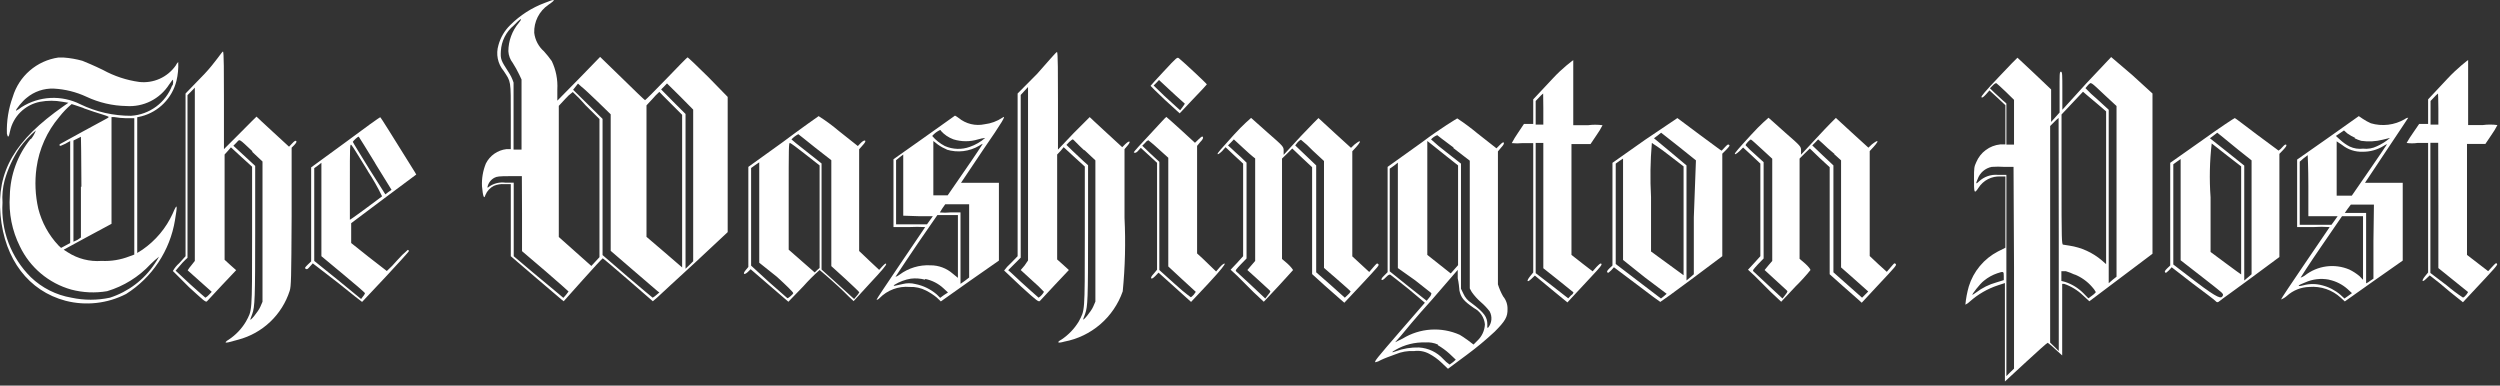 <svg width="577" height="89" viewBox="0 0 577 89" fill="none" xmlns="http://www.w3.org/2000/svg">
<rect x="0" y="0" width="577" height="89" fill="#333333" stroke="none"/>
<path d="M537.2 31.906L530.177 36.825V52.409H533.933C535.183 52.323 536.437 52.323 537.688 52.409C537.688 52.409 535.134 56.164 532.017 60.746C528.901 65.327 526.385 69.083 526.46 69.12C526.957 68.93 527.415 68.65 527.812 68.294C529.235 67.006 531.074 66.273 532.994 66.229C534.307 66.118 535.63 66.282 536.877 66.708C538.125 67.135 539.27 67.816 540.241 68.707L541.18 69.571L547.864 64.839L554.549 60.145V42.195H550.193C547.789 42.195 545.837 42.195 545.837 42.195C545.837 42.195 548.09 38.816 550.831 34.685C553.572 30.554 555.863 27.174 555.825 27.174C555.788 27.174 555.412 27.174 554.999 27.512C553.83 28.191 552.534 28.625 551.191 28.786C549.848 28.948 548.486 28.834 547.189 28.451C546.548 28.165 545.933 27.826 545.348 27.437L544.41 26.799L537.2 31.906ZM543.433 31.906C543.928 32.15 544.443 32.351 544.973 32.507C546.626 32.744 548.311 32.655 549.93 32.244L551.62 31.831C550.72 32.617 549.708 33.262 548.615 33.746C547.617 34.243 546.494 34.439 545.386 34.309C544.334 34.439 543.267 34.27 542.307 33.821C541.528 33.42 540.808 32.914 540.166 32.319L539.115 31.38L540.054 30.742L540.992 30.103L541.743 30.779C542.321 31.188 542.938 31.54 543.583 31.831L543.433 31.906ZM540.542 33.446C541.889 34.529 543.583 35.089 545.311 35.023C546.993 35.042 548.646 34.586 550.08 33.708C550.347 33.521 550.637 33.37 550.944 33.258C550.944 33.258 549.141 35.999 546.888 39.228L542.795 45.162H539.303V38.891C539.303 35.436 539.303 32.619 539.303 32.619L540.542 33.446ZM532.768 42.871V49.893H539.528L538.814 50.907L538.101 51.884H530.778V37.313L531.642 36.562L532.618 35.811C532.618 35.811 532.768 38.928 532.768 42.796V42.871ZM547.789 55.714V64.313L547.001 64.839C546.729 65.069 546.425 65.258 546.099 65.402C546.099 65.402 546.099 61.647 546.099 57.254V49.142H543.621H541.18L541.856 48.166L542.57 47.227H547.902L547.789 55.714ZM545.386 57.066V64.576L544.56 63.713C543.845 63.123 543.063 62.619 542.232 62.211C540.55 61.497 538.707 61.25 536.896 61.494C535.086 61.739 533.375 62.466 531.942 63.6C531.645 63.815 531.316 63.979 530.966 64.088C530.966 64.088 533.031 60.821 535.697 56.953L540.542 49.893H545.386V57.066ZM537.613 64.576C539.175 64.918 540.623 65.655 541.819 66.717L542.832 67.656L542.006 68.256L541.105 68.895L540.166 68.031C538.954 66.986 537.514 66.24 535.96 65.853C534.535 65.46 533.03 65.46 531.604 65.853C530.027 66.266 530.215 65.853 532.055 65.177C533.762 64.414 535.662 64.191 537.5 64.539L537.613 64.576Z" fill="white"/>
<path d="M508.397 32.281L500.887 37.576V61.272L500.173 61.948C499.647 62.473 499.535 62.699 499.723 62.886C499.91 63.074 500.06 62.886 500.586 62.398L501.225 61.685L506.069 65.44C508.735 67.43 511.101 69.195 511.364 69.496C511.627 69.796 511.852 69.871 512.265 69.496C512.678 69.12 515.757 66.98 519.437 64.238L526.084 59.319V35.511L526.985 34.572C527.624 33.896 527.812 33.558 527.661 33.408C527.511 33.258 527.248 33.408 526.76 33.971C526.512 34.275 526.221 34.54 525.896 34.76C525.896 34.76 523.531 33.032 520.827 31.005C518.123 28.977 515.908 27.249 515.795 27.249C515.682 27.249 512.415 29.39 508.397 32.281ZM516.546 34.534L519.663 37.013V63.3L518.837 64.013L517.973 64.727V51.433V38.215L514.03 35.06L510.049 31.906L510.913 31.267L511.739 30.629L512.64 31.343L516.546 34.534ZM513.955 35.849L517.259 38.402V50.87C517.259 57.742 517.259 63.337 517.259 63.337C517.259 63.337 515.57 62.173 513.692 60.746L510.2 58.155V45.537C509.901 41.395 509.989 37.234 510.462 33.108C510.462 33.108 512.152 34.422 513.955 35.849ZM508.36 64.013C513.129 67.768 513.316 67.768 512.978 68.331C512.641 68.895 512.115 69.082 506.745 64.989L501.6 61.046V37.914L502.426 37.313L503.29 36.712V60.07L508.36 64.013Z" fill="white"/>
<path d="M404.153 31.117C401.149 34.384 400.397 35.285 400.397 35.511C400.397 35.736 400.773 35.511 401.449 34.91L402.313 34.046L404.303 35.886L406.293 37.764V59.131L404.866 60.708L403.439 62.248L404.979 63.675L408.734 67.43L411.1 69.646L414.442 66.078C415.653 64.894 416.794 63.64 417.859 62.323C417.859 62.135 417.371 61.497 416.658 60.858L415.343 59.732V36.6L416.507 35.436L417.709 34.271L419.962 36.45L422.29 38.59V63.299L425.107 65.815L428.862 69.12L429.688 69.871L433.181 66.116C437.762 61.234 437.8 61.196 437.499 60.896C437.199 60.596 437.086 60.896 436.373 61.684L435.471 62.736L433.481 60.934L431.528 59.093V34.872L432.43 33.896C432.768 33.539 433.07 33.149 433.331 32.732C433.331 32.356 432.805 32.732 432.016 33.333L431.228 34.084L427.473 30.666C425.407 28.751 423.717 27.212 423.717 27.212C423.717 27.212 421.802 29.089 419.662 31.417L415.681 35.698V34.76C415.681 33.821 415.681 33.783 411.926 30.516C409.898 28.676 408.171 27.174 408.171 27.174C408.171 27.174 406.218 28.826 404.153 31.117ZM406.669 34.459L409.034 36.637V60.22L408.133 61.272L407.27 62.323L409.598 64.463L412.302 66.942C412.639 67.28 412.64 67.28 412.039 68.069L411.4 68.895L408.171 65.89L404.678 62.623C404.453 62.398 404.678 62.173 405.73 61.009L407.044 59.657V37.426L404.979 35.548C404.236 34.917 403.533 34.24 402.876 33.52C402.876 33.258 403.927 32.131 404.115 32.206C404.303 32.281 405.354 33.258 406.669 34.459ZM423.304 35.548L424.919 37.013V61.722L427.36 63.863L430.477 66.641L431.19 67.28L430.477 67.993L429.763 68.707L426.459 65.778L423.154 62.849V38.177L420.713 35.886L418.272 33.558L418.948 32.882L419.624 32.169L420.676 33.107C421.201 33.633 422.403 34.722 423.417 35.548H423.304Z" fill="white"/>
<path d="M379.669 32.281L372.158 37.576V61.272L371.445 61.948C370.919 62.473 370.806 62.699 370.994 62.886C371.182 63.074 371.332 62.886 371.858 62.398L372.496 61.685L377.791 65.665C380.683 67.881 383.123 69.683 383.198 69.683C383.274 69.683 386.503 67.355 390.333 64.501L397.506 59.131V35.473L398.445 34.534C399.158 33.783 399.308 33.558 399.046 33.408C398.783 33.258 398.67 33.408 398.144 33.934C397.619 34.459 397.431 34.76 397.318 34.76C397.206 34.76 394.915 32.995 392.173 31.005L387.141 27.249L379.669 32.281ZM390.934 50.156V63.3L390.108 64.013L389.244 64.727V51.433V38.177L385.489 35.023L381.734 31.906L382.598 31.267L383.386 30.629L387.442 33.821L391.422 37.013L390.934 50.156ZM385.151 35.774L388.569 38.402V63.525L384.813 60.783L381.058 58.042V45.462C380.829 41.307 380.891 37.141 381.246 32.995C381.246 32.995 383.274 34.272 385.151 35.774ZM379.669 64.05L384.663 67.806L384.025 68.369L383.349 68.895L378.129 64.914L372.909 60.934V37.764L373.735 37.163L374.599 36.6V59.995L379.669 64.05Z" fill="white"/>
<path d="M328.184 32.845L320.26 38.515V62.811L319.472 63.6C318.946 64.088 318.758 64.426 318.871 64.576C318.984 64.727 319.322 64.576 319.847 64.013C320.373 63.45 320.711 63.3 320.899 63.412C321.087 63.525 322.927 64.989 325.105 66.717L328.86 69.871L323.452 76.105C317.519 82.977 317.256 83.315 317.406 83.615C317.874 83.525 318.32 83.347 318.721 83.09C319.397 82.752 320.899 82.188 322.063 81.775C323.426 81.197 324.903 80.94 326.381 81.024C327.584 80.86 328.807 81.084 329.874 81.663C330.915 82.217 331.876 82.912 332.728 83.728L334.192 85.117L338.548 81.888C340.788 80.233 342.932 78.453 344.97 76.555C347.411 74.115 347.974 73.138 347.936 71.336C347.966 70.269 347.605 69.227 346.923 68.407C346.423 67.527 346.02 66.595 345.721 65.628C345.721 64.989 345.721 58.793 345.721 49.743V34.948L346.472 34.046C347.035 33.446 347.185 33.108 347.073 32.92C346.96 32.732 346.697 32.92 346.134 33.483L345.383 34.234L340.989 30.779C339.502 29.543 337.947 28.39 336.333 27.325C336.333 27.325 332.502 29.578 328.184 32.845ZM335.469 34.197L339.224 37.088V51.846V66.567L339.675 67.393C340.289 68.266 341.008 69.06 341.815 69.758C342.549 70.39 343.216 71.094 343.806 71.861C344.129 72.45 344.269 73.122 344.209 73.791C344.149 74.459 343.891 75.095 343.468 75.617C343.28 75.804 343.242 75.617 343.28 74.903C343.28 73.213 342.642 72.199 339.525 69.871C338.746 69.372 338.132 68.653 337.76 67.806L337.196 66.642V52.222V37.764L333.742 35.06C332.54 34.158 331.386 33.193 330.287 32.169C330.68 31.737 331.169 31.402 331.714 31.192C331.714 31.192 333.291 32.469 335.469 34.046V34.197ZM333.854 36.074L336.521 38.177V61.197L335.694 62.135L334.831 63.112L332.127 60.971L329.423 58.831V32.544L330.287 33.22L333.854 36.074ZM326.607 64.689L330.362 67.656C330.362 67.656 330.362 68.181 329.911 68.632L329.273 69.421L324.992 66.041L320.749 62.624V38.928L321.725 38.252L322.626 37.539V49.706V61.873L326.607 64.689ZM336.821 66.98C337.159 68.669 337.797 69.458 340.201 71.11C340.9 71.477 341.497 72.012 341.936 72.668C342.376 73.324 342.644 74.079 342.717 74.866C342.649 76.294 342.03 77.64 340.989 78.621L340.088 79.522L338.811 78.546C338.098 78.02 337.234 77.457 336.896 77.269C334.799 76.337 332.507 75.929 330.218 76.079C327.928 76.23 325.71 76.934 323.753 78.133L321.988 78.996L323.265 77.569C323.941 76.743 327.02 72.988 330.475 69.195L336.445 62.286V64.238C336.671 65.177 336.783 66.416 336.821 66.829V66.98ZM331.864 79.672C332.817 80.231 333.71 80.885 334.53 81.625L335.995 83.014L335.356 83.578L334.568 84.141C334.028 83.779 333.536 83.35 333.103 82.864C331.655 81.283 329.648 80.327 327.508 80.198C325.652 80.145 323.803 80.451 322.063 81.099C321.162 81.475 321.087 81.287 322.063 80.761C324.158 79.547 326.553 78.949 328.973 79.034C329.962 78.951 330.957 79.118 331.864 79.522V79.672Z" fill="white"/>
<path d="M284.774 31.117C281.77 34.422 281.019 35.285 281.019 35.511C281.019 35.736 281.394 35.511 282.07 34.872L282.859 33.971L284.886 35.886L286.914 37.764V59.131L285.487 60.708L284.023 62.248L285.562 63.675L289.318 67.43L291.683 69.646L295.026 66.078C296.866 64.126 298.405 62.323 298.443 62.323C298.48 62.323 297.917 61.534 297.204 60.896L295.889 59.77V36.6L297.091 35.436L298.255 34.272L300.546 36.45L302.836 38.59V63.262L305.69 65.853L309.446 69.157L310.272 69.871L313.802 66.116C318.383 61.197 318.383 61.234 318.083 60.934C317.782 60.633 317.632 60.934 316.918 61.722L316.017 62.774L314.065 60.971L312.112 59.169V34.91L313.013 33.934C313.346 33.581 313.636 33.191 313.877 32.769C313.877 32.394 313.389 32.769 312.6 33.37L311.811 34.121L308.056 30.704C305.991 28.789 304.301 27.249 304.301 27.249C304.301 27.249 302.386 29.127 300.208 31.455L296.265 35.736V34.797C296.265 33.858 296.265 33.821 292.51 30.554L288.754 27.212C288.754 27.212 286.839 28.826 284.774 31.117ZM289.205 36.187L289.693 36.562V60.22L288.792 61.272L287.891 62.323L290.256 64.463L292.96 66.942C293.298 67.28 293.298 67.28 292.66 68.069L292.021 68.895L288.829 65.891L285.3 62.623C285.074 62.398 285.299 62.173 286.388 61.009L287.703 59.657V37.538L286.388 36.262C285.6 35.586 284.661 34.685 284.21 34.272L283.422 33.558L284.098 32.882L284.774 32.169L286.764 34.009C287.853 35.023 288.942 35.999 289.205 36.187ZM302.987 34.76L305.578 37.163V61.835L308.657 64.501C310.347 65.966 311.736 67.205 311.736 67.28C311.561 67.582 311.332 67.849 311.06 68.069L310.384 68.707L307.117 65.778L303.775 62.849V38.177L301.372 35.886L298.931 33.558L299.494 32.844C299.708 32.602 299.962 32.399 300.245 32.244C301.218 33.016 302.134 33.857 302.987 34.76Z" fill="white"/>
<path d="M265.435 30.967C263.37 33.145 261.68 35.023 261.68 35.135C261.68 35.248 262.093 35.473 262.656 34.835L263.294 34.121L265.172 35.849L267.05 37.576V62.248L266.299 63.149C265.735 63.75 265.585 64.088 265.698 64.238C265.81 64.388 266.111 64.238 266.637 63.712L267.388 62.924L271.143 66.303L274.898 69.683L278.916 65.402C282.033 62.06 282.671 61.084 282.671 60.896C282.671 60.708 282.221 60.896 281.545 61.647L280.681 62.661L279.742 61.76L277.564 59.657L276.288 58.493V33.671L276.963 32.844C277.564 32.244 277.752 31.868 277.639 31.643C277.527 31.417 277.414 31.417 276.663 32.131L275.799 32.957L272.57 29.991C270.767 28.338 269.265 27.024 269.19 26.986C269.115 26.949 267.463 28.789 265.435 30.967ZM267.388 34.384L269.641 36.412V61.497L272.795 64.426L275.987 67.355L275.536 67.993C275.236 68.331 274.936 68.594 274.823 68.594C273.513 67.627 272.26 66.587 271.068 65.477L267.575 62.323V37.351L265.585 35.511L263.632 33.633L264.271 32.995C264.458 32.718 264.718 32.497 265.022 32.356C265.022 32.356 266.186 33.258 267.388 34.384Z" fill="white"/>
<path d="M180.603 32.845L172.717 38.515V61.61L172.154 62.286C171.328 63.224 171.703 63.6 172.604 62.774L173.243 62.135L177.599 65.891L181.955 69.646L185.41 66.078C186.583 64.751 187.837 63.496 189.165 62.323C189.165 62.323 192.92 65.402 195.887 68.444L197.013 69.496L200.769 65.402C203.66 62.323 204.524 61.234 204.524 60.971C204.524 60.708 204.298 60.783 203.66 61.459L202.909 62.286L200.581 60.108L198.29 57.929V34.459L199.079 33.558C199.642 32.957 199.83 32.582 199.68 32.469C199.529 32.356 199.229 32.469 198.703 32.957L197.99 33.708L193.634 30.253C192.15 28.996 190.581 27.842 188.94 26.799C188.94 26.799 184.959 29.578 180.603 32.845ZM188.113 34.046L191.869 36.975V61.422L195.136 64.388C196.901 66.003 198.328 67.393 198.328 67.468C198.162 67.767 197.961 68.044 197.727 68.294L197.126 69.007L193.371 65.59L189.616 62.211V37.726L186.161 34.985C184.246 33.521 182.668 32.206 182.668 32.169C183.127 31.687 183.659 31.281 184.246 30.967C184.246 30.967 185.935 32.281 187.926 33.896L188.113 34.046ZM185.898 35.623L189.165 38.177V61.835L188.602 62.323L188.038 62.886L185.034 60.258L182.03 57.629V45.237C182.03 33.971 182.03 32.882 182.33 32.995C182.631 33.108 183.945 34.084 185.71 35.473L185.898 35.623ZM179.326 63.9C181.429 65.816 183.081 67.43 183.081 67.656C183.081 67.881 181.917 68.895 181.73 68.82L177.449 65.064L173.355 61.309V38.778L174.294 38.102L175.233 37.464V49.067V60.633L179.326 63.9Z" fill="white"/>
<path d="M47.256 16.998L42.825 21.579V59.131L41.361 60.746C40.774 61.26 40.279 61.869 39.896 62.548C39.896 62.548 41.699 64.351 43.651 66.304C46.768 69.12 47.406 69.796 47.744 69.571L51.237 65.816L54.504 62.361L53.152 61.159L51.838 59.957V35.661L52.589 34.835L53.302 34.009L55.743 36.262L58.184 38.477V54.663C58.184 72.612 58.184 71.523 56.757 74.227C55.762 75.9 54.401 77.325 52.776 78.396C52.502 78.531 52.258 78.723 52.063 78.959C52.063 79.259 52.927 78.959 54.992 78.396C57.756 77.663 60.291 76.248 62.365 74.279C64.439 72.311 65.984 69.852 66.859 67.13C67.197 66.078 67.234 64.426 67.309 50.006V34.084L67.948 33.446C68.398 32.957 68.511 32.694 68.361 32.544C68.21 32.394 67.948 32.544 67.422 33.108L66.708 33.859L62.953 30.404C60.888 28.489 59.198 26.949 59.198 26.911C59.198 26.874 57.47 28.639 55.443 30.667L51.687 34.422V23.156C51.687 16.998 51.687 11.89 51.462 11.89C51.237 11.89 49.66 14.444 47.256 16.998ZM44.139 61.272C43.831 61.622 43.554 61.999 43.313 62.398L46.13 64.914L48.871 67.355L48.233 68.031C47.995 68.299 47.716 68.527 47.406 68.707C47.406 68.707 45.717 67.28 43.877 65.59L40.534 62.473L41.473 61.384C41.903 60.854 42.367 60.352 42.863 59.882L43.276 59.507V21.954L44.139 21.091L44.965 20.227V40.205V60.22L44.139 61.272ZM58.146 34.985L60.587 37.276V53.461V69.646L60.099 70.772C59.686 71.824 57.47 74.528 57.808 73.589L58.221 72.462C58.822 70.848 58.897 68.707 58.897 53.686V38.29L57.846 37.313L55.33 34.985L53.865 33.633L54.541 32.957C55.405 32.056 54.954 31.831 58.297 34.948L58.146 34.985Z" fill="white"/>
<path d="M79.738 32.845L71.814 38.628V60.333L71.026 61.084C70.35 61.76 70.275 61.873 70.575 62.06C70.876 62.248 71.063 62.06 71.552 61.497L72.19 60.784L77.935 65.215C80.977 67.693 83.531 69.683 83.568 69.683C83.606 69.683 94.496 58.117 94.383 57.93C94.375 57.863 94.345 57.8 94.297 57.753C94.25 57.705 94.187 57.675 94.12 57.667C93.235 58.418 92.407 59.234 91.642 60.108C90.91 60.974 90.12 61.79 89.276 62.549L85.108 59.319L81.052 56.09V53.799V51.508L88.563 45.875L96.073 40.28L95.698 39.642C90.252 30.892 87.887 27.099 87.774 27.062C87.661 27.024 84.056 29.615 79.738 32.845ZM86.61 37.727C88.638 41.031 90.365 43.772 90.365 43.81L89.614 44.336L88.938 44.861L85.183 38.928C83.155 35.624 81.428 32.845 81.428 32.732C81.428 32.619 82.667 31.38 82.817 31.568C82.967 31.756 84.582 34.384 86.61 37.689V37.727ZM84.883 39.492C86.111 41.357 87.215 43.301 88.187 45.312C87.924 45.537 81.878 50.006 81.278 50.382L80.752 50.72V41.857C80.752 33.934 80.752 33.108 81.09 33.446C81.428 33.783 82.967 36.375 84.883 39.454V39.492ZM79.287 63.375C82.029 65.628 84.244 67.581 84.244 67.656C84.155 67.938 84.001 68.195 83.793 68.407L83.343 69.007L77.935 64.576L72.528 60.22V38.816L73.354 38.215L74.18 37.576V48.391V59.131L79.287 63.375Z" fill="white"/>
<path d="M213.125 31.868L206.215 36.75V52.409H209.782C211.033 52.343 212.287 52.343 213.538 52.409C213.538 52.409 210.984 56.164 207.867 60.783C204.75 65.402 202.272 69.082 202.31 69.157C202.347 69.233 202.685 69.157 202.985 68.82C203.884 67.896 204.977 67.184 206.185 66.736C207.394 66.288 208.687 66.114 209.97 66.228C211.272 66.173 212.567 66.458 213.725 67.055C214.606 67.505 215.436 68.046 216.204 68.669L217.143 69.571L223.827 64.839L230.549 60.145V42.195H226.155H221.799L226.831 34.685C231.337 28.151 232.426 26.348 231.337 27.174C230.11 27.99 228.708 28.505 227.244 28.676C226.197 28.901 225.113 28.886 224.072 28.633C223.032 28.379 222.062 27.893 221.236 27.212C220.979 27.009 220.702 26.833 220.41 26.686L213.125 31.868ZM217.143 30.178C217.936 31.077 218.944 31.762 220.072 32.169C221.919 32.736 223.895 32.736 225.742 32.169C226.281 32.003 226.834 31.89 227.394 31.831C226.346 32.738 225.136 33.438 223.827 33.896C221.959 34.574 219.901 34.506 218.081 33.708C216.961 33.132 215.966 32.341 215.152 31.38C215.659 30.79 216.286 30.316 216.992 29.991L217.218 30.178H217.143ZM218.495 34.534C219.74 34.913 221.052 35.029 222.345 34.874C223.637 34.718 224.884 34.296 226.005 33.633C226.255 33.441 226.534 33.289 226.831 33.182C226.831 33.182 225.066 35.924 222.813 39.153L218.72 45.087H215.415V32.544L216.467 33.37C217.121 33.837 217.827 34.227 218.57 34.534H218.495ZM211.96 49.893H215.303L214.627 50.832L213.951 51.771H206.816V36.975L207.642 36.299L208.468 35.661V42.721V49.781L211.96 49.893ZM223.677 55.564V64.05L222.7 64.801L221.686 65.515V49.029H219.321C218.522 49.111 217.716 49.111 216.917 49.029L217.518 48.053L218.157 47.152H223.677V55.564ZM221.086 56.878V64.126L219.884 63.149C218.461 61.903 216.631 61.222 214.739 61.234C212.196 61.099 209.686 61.856 207.642 63.374C207.357 63.616 207.024 63.795 206.666 63.9C206.666 63.9 210.721 57.704 215.077 51.47L216.354 49.63H221.086V56.878ZM213.575 64.388C215.134 64.708 216.576 65.448 217.743 66.529L218.795 67.505L217.856 68.106L216.992 68.744L216.204 67.956C214.788 66.739 213.08 65.911 211.247 65.552C210.298 65.309 209.304 65.309 208.355 65.552L206.478 65.966C206.177 65.966 206.177 65.966 206.478 65.703C207.629 65.004 208.904 64.532 210.233 64.313C211.314 64.186 212.41 64.262 213.462 64.539L213.575 64.388Z" fill="white"/>
<path d="M481.548 19.213L475.99 25.334V20.941C475.99 17.185 475.99 16.547 475.652 16.547C475.314 16.547 475.352 17.223 475.352 21.241V25.973L474.375 27.062L473.399 28.151V20.64L469.644 17.073C467.503 15.082 465.663 13.318 465.626 13.318C465.588 13.318 463.598 15.345 461.307 17.786C458.115 21.166 457.176 22.255 457.327 22.443C457.477 22.63 457.74 22.443 458.378 21.767L459.167 20.866L461.007 22.555L462.847 24.283V33.333H461.645C460.442 33.455 459.294 33.9 458.322 34.621C457.351 35.341 456.592 36.31 456.125 37.426C455.637 38.477 455.599 38.74 455.599 41.181C455.599 44.448 455.599 44.936 456.651 43.322C457.192 42.481 457.946 41.799 458.837 41.344C459.727 40.889 460.722 40.677 461.72 40.731H462.847V57.178L461.119 58.042C459.519 58.875 458.101 60.017 456.947 61.404C455.793 62.79 454.926 64.391 454.398 66.116C454.005 67.49 453.741 68.898 453.609 70.322C453.984 70.142 454.327 69.901 454.623 69.608C456.508 67.924 458.719 66.646 461.119 65.853L462.734 65.327V76.781V88.046L467.616 83.54C470.282 81.062 472.535 79.072 472.61 79.109C473.22 79.556 473.797 80.046 474.338 80.574L475.953 82.038V65.515H476.403C478.031 66.078 479.517 66.988 480.759 68.181L482.224 69.533L489.509 64.051L496.794 58.568V21.579L492.1 17.298L487.256 13.167L481.548 19.213ZM462.959 21.203L464.837 23.044V33.37H463.072V23.87L462.321 23.231L460.406 21.466L459.279 20.377L459.918 19.739C460.293 19.326 460.631 19.138 460.781 19.213C460.932 19.288 461.87 20.189 462.959 21.203ZM485.941 22.105L488.495 24.471V63.863L487.594 64.576L486.692 65.365V25.334L484.026 22.893C483.073 22.099 482.17 21.246 481.322 20.34L481.961 19.589C482.712 18.95 482.261 18.65 485.941 22.105ZM484.252 24.133L486.092 25.71V60.971L485.115 60.108C482.98 58.29 480.378 57.106 477.605 56.69L476.178 56.465C475.84 56.465 475.802 55.489 475.802 41.444V26.423L478.281 23.794L480.759 21.166L481.623 21.917L484.252 24.133ZM475.164 54.174V81.024L474.188 80.048L473.174 79.072V29.089L474.112 28.151C474.428 27.815 474.767 27.501 475.126 27.212C475.126 27.212 475.164 39.266 475.164 54.062V54.174ZM464.837 61.685V85.08L463.936 85.944L463.072 86.807V40.355H461.082C460.297 40.292 459.508 40.393 458.764 40.652C458.021 40.91 457.339 41.321 456.763 41.857C456.05 42.571 455.937 42.458 456.425 41.369C456.67 40.647 457.101 40.003 457.675 39.502C458.248 39.001 458.944 38.66 459.692 38.515C460.668 38.447 461.646 38.447 462.621 38.515H464.724L464.837 61.685ZM478.806 63.337C480.353 63.957 481.73 64.935 482.825 66.191C483.182 66.56 483.485 66.977 483.726 67.43C483.481 67.737 483.189 68.003 482.862 68.219L481.998 68.857L480.834 67.656C479.656 66.472 478.215 65.585 476.628 65.064L475.765 64.839V62.586H476.779C477.474 62.795 478.152 63.059 478.806 63.375V63.337ZM462.471 63.675V64.651L460.781 65.177C459.082 65.644 457.488 66.435 456.087 67.505C455.637 67.843 455.261 68.069 455.186 68.031C455.111 67.993 456.876 65.553 457.927 64.764C458.832 64.023 459.862 63.451 460.969 63.074C462.434 62.586 462.471 62.624 462.471 63.713V63.675Z" fill="white"/>
<path d="M13.458 13.28C11.022 13.635 8.737 14.679 6.875 16.289C5.012 17.899 3.648 20.008 2.943 22.368C1.953 25.084 1.494 27.965 1.592 30.854C1.817 31.906 2.042 31.718 2.305 30.329C2.659 28.631 3.508 27.076 4.744 25.86C5.981 24.644 7.549 23.821 9.252 23.494C10.965 23.174 12.722 23.174 14.434 23.494L15.786 23.72L14.66 24.508C3.394 32.394 -0.812 39.529 0.127 49.706C1.066 59.882 6.624 67.167 15.148 69.421C19.84 70.622 24.811 70.061 29.117 67.843C32.089 65.963 34.628 63.475 36.57 60.543C38.511 57.611 39.811 54.302 40.383 50.832C41.022 47.077 40.909 46.814 39.857 49.293C38.324 52.651 35.91 55.531 32.873 57.629L31.671 58.38V27.062L32.685 26.836C34.63 26.32 36.402 25.291 37.815 23.858C39.228 22.425 40.232 20.64 40.721 18.687C41.069 17.25 41.209 15.771 41.134 14.294C40.89 14.549 40.687 14.84 40.533 15.158C39.596 16.479 38.321 17.525 36.841 18.186C35.361 18.846 33.731 19.097 32.122 18.913C29.184 18.505 26.346 17.564 23.747 16.134C21.832 15.195 19.692 14.294 19.016 14.031C17.605 13.639 16.158 13.387 14.697 13.28H13.458ZM39.745 19.701C39.005 21.662 37.715 23.367 36.029 24.613C34.344 25.858 32.335 26.591 30.244 26.724C26.187 26.737 22.18 25.825 18.528 24.057C16.403 22.987 14.037 22.487 11.66 22.605C9.284 22.724 6.979 23.457 4.971 24.733C4.578 25.055 4.15 25.332 3.695 25.559C3.507 25.372 5.234 23.269 6.135 22.593C7.897 21.116 10.148 20.353 12.444 20.452C15.045 20.593 17.594 21.23 19.955 22.33C22.836 23.686 25.971 24.415 29.155 24.471C31.095 24.609 33.036 24.221 34.774 23.349C36.512 22.476 37.983 21.151 39.031 19.514C39.519 18.8 39.895 18.312 39.932 18.425C39.994 18.851 39.968 19.285 39.857 19.701H39.745ZM19.241 24.959C20.631 25.447 22.546 26.123 23.522 26.386C25.25 26.949 25.287 26.949 24.837 27.249L19.091 30.366L13.759 33.295C13.759 33.295 13.759 33.295 13.759 33.558C13.759 33.821 14.284 33.558 15.073 33.183L16.199 32.544V44.298V56.09L15.148 56.653L14.097 57.216L13.496 56.653C11.249 54.264 9.647 51.344 8.839 48.166C8.134 45.075 7.994 41.882 8.426 38.74C9.027 34.403 10.85 30.326 13.683 26.986C14.529 25.901 15.485 24.906 16.537 24.02C16.537 24.02 17.852 24.433 19.354 24.959H19.241ZM29.042 27.287H30.995V58.756L29.868 59.169C27.826 59.967 25.638 60.325 23.447 60.22C20.696 60.426 17.953 59.727 15.636 58.23L14.697 57.629L20.218 54.625L25.738 51.658V39.341V27.024H26.376C27.282 27.182 28.198 27.27 29.117 27.287H29.042ZM7.037 32.094C4.041 35.8 2.364 40.397 2.268 45.162C1.975 49.206 2.78 53.253 4.596 56.878C5.748 59.281 7.399 61.412 9.439 63.128C11.478 64.843 13.86 66.105 16.425 66.829C19.132 67.548 21.962 67.677 24.724 67.205C28.561 66.055 32.022 63.904 34.75 60.971C35.366 60.356 36.018 59.78 36.703 59.244C36.396 59.813 36.058 60.365 35.689 60.896C33.227 64.59 29.587 67.343 25.362 68.707C22.441 69.332 19.421 69.332 16.5 68.707C12.968 68.104 9.697 66.456 7.112 63.975C4.858 61.741 3.109 59.05 1.982 56.084C0.855 53.117 0.376 49.944 0.578 46.777C0.461 45.047 0.625 43.309 1.066 41.632C1.825 38.966 2.99 36.432 4.521 34.121C5.618 32.645 6.877 31.297 8.276 30.103C8.017 30.826 7.636 31.499 7.149 32.094H7.037ZM18.678 43.096V54.813L17.852 55.376L16.951 55.789C16.951 55.789 16.951 50.532 16.951 44.11V32.432L17.777 32.019L18.678 31.568C18.678 31.568 18.791 36.6 18.791 43.096H18.678Z" fill="white"/>
<path d="M239.41 16.997L234.866 21.579V59.131L233.289 60.746C232.718 61.254 232.202 61.82 231.75 62.435C231.75 62.435 233.59 64.201 235.73 66.191C239.485 69.608 239.748 69.758 240.049 69.42L243.541 65.665L246.695 62.323L245.343 61.084L243.992 59.882V35.661L244.78 34.835L245.494 33.971L247.935 36.224L250.375 38.44V54.625C250.375 72.575 250.375 71.486 248.986 74.189C247.981 75.854 246.622 77.277 245.005 78.358C243.766 79.034 244.104 79.296 245.644 78.846C248.713 78.267 251.575 76.89 253.942 74.853C256.308 72.816 258.096 70.191 259.125 67.242C259.679 61.602 259.817 55.929 259.538 50.269V34.422L260.214 33.633C261.115 32.581 260.74 32.281 259.726 33.257L259.012 33.971L255.257 30.516C253.192 28.601 251.502 27.061 251.502 27.024C251.502 26.986 249.812 28.751 247.747 30.779L244.179 34.534V23.268C244.179 17.148 244.179 12.003 243.954 12.003C243.729 12.003 241.701 14.444 239.41 16.997ZM236.481 61.271L235.58 62.323L238.246 64.764C239.195 65.577 240.097 66.442 240.95 67.355C240.655 67.901 240.229 68.365 239.711 68.707C239.711 68.707 236.594 66.003 233.214 62.811L232.688 62.36L234.153 60.896L235.58 59.469V21.917L236.444 20.978L237.27 20.077V40.092V60.107L236.481 61.271ZM250.3 34.647L252.816 37.013V69.608L252.328 70.734C251.915 71.786 249.699 74.49 250.037 73.551L250.451 72.424C251.051 70.772 251.126 68.97 251.126 53.648V38.139L250.075 37.2L247.559 34.835L246.132 33.445L246.77 32.769C247.146 32.431 247.521 32.131 247.634 32.168C247.747 32.206 248.798 33.37 250.188 34.647H250.3Z" fill="white"/>
<path d="M125.74 0.662C122.751 1.775 120.036 3.517 117.779 5.769C116.459 7.044 115.511 8.654 115.037 10.426C114.731 11.437 114.681 12.508 114.89 13.544C115.1 14.579 115.563 15.547 116.239 16.359C117.966 18.988 117.891 18.387 117.891 26.911V34.422H116.877C115.877 34.538 114.921 34.901 114.095 35.477C113.269 36.054 112.599 36.827 112.146 37.726C111.46 39.404 111.152 41.212 111.245 43.021C111.47 45.425 111.733 46.063 112.033 45.012C112.411 44.077 113.119 43.315 114.024 42.871C114.774 42.571 115.583 42.442 116.389 42.496H117.891V59.131L123.449 63.9L129.533 69.082L130.096 69.533L134.527 64.576C136.968 61.835 139.033 59.619 139.108 59.619C139.184 59.619 141.812 61.835 144.967 64.576L150.675 69.533L151.764 68.594C152.289 68.069 156.232 64.464 160.438 60.596L167.949 53.574V22.368L163.517 17.824C160.926 15.27 158.786 13.205 158.673 13.242C158.56 13.28 156.345 15.533 153.754 18.237C151.163 20.941 148.947 23.119 148.872 23.119C148.797 23.119 146.394 20.828 143.615 18.087L138.508 13.13L133.588 18.199L128.631 23.231V20.64C128.759 18.39 128.32 16.143 127.355 14.106C126.799 13.32 126.197 12.568 125.552 11.853C124.299 10.753 123.496 9.228 123.299 7.572C123.255 6.307 123.532 5.052 124.103 3.923C124.674 2.794 125.521 1.827 126.566 1.113C128.481 -0.201 128.218 -0.352 125.74 0.662ZM119.731 5.281C118.195 7.114 117.346 9.424 117.328 11.815C117.383 12.799 117.737 13.742 118.342 14.519C118.897 15.389 119.398 16.292 119.844 17.223L120.37 18.349V26.423V34.534H118.53V27.287C118.53 22.856 118.53 19.776 118.53 19.063C118.248 18.184 117.844 17.35 117.328 16.584C115.601 13.918 115.488 13.618 115.601 11.778C115.661 10.643 115.956 9.534 116.467 8.519C116.977 7.505 117.692 6.607 118.567 5.882C120.069 4.267 120.858 3.892 119.731 5.281ZM138.019 23.532L140.948 26.386V57.892L146.131 62.361L151.726 67.167L152.177 67.505L151.463 68.106C151.21 68.335 150.933 68.537 150.637 68.707C150.637 68.707 147.933 66.491 144.779 63.788L139.071 58.868V27.437L135.654 24.057L132.274 20.715L132.837 20.002L133.4 19.288L134.189 20.002C134.715 20.377 136.405 21.992 138.019 23.532ZM159.987 42.796V60.295L159.124 61.159L158.223 62.023V26.311L155.406 23.494L152.59 20.64L153.266 19.964L153.942 19.251L156.983 22.255L159.987 25.297V42.796ZM135.203 24.358L138.357 27.475V59.356L137.419 60.37L136.48 61.384L132.725 58.042L128.969 54.7V24.433L130.471 22.818C130.985 22.228 131.564 21.699 132.199 21.241C133.261 22.22 134.264 23.261 135.203 24.358ZM154.805 23.87L157.434 26.498V44.11V61.722L153.341 58.192L149.21 54.663V24.32L150.637 22.781C151.111 22.218 151.625 21.691 152.177 21.203C152.177 21.203 153.341 22.443 154.805 23.87ZM120.483 49.255V57.967L125.852 62.548C128.819 65.102 131.222 67.243 131.222 67.28L130.622 68.069L130.021 68.745L128.782 67.693L122.999 62.886L118.567 59.131V42.157H116.615C115.289 41.985 113.948 42.321 112.859 43.096C112.521 43.397 112.521 43.397 112.521 43.096C112.623 42.66 112.816 42.25 113.087 41.894C113.359 41.538 113.704 41.243 114.099 41.031C114.662 40.73 115.225 40.656 117.591 40.656H120.445L120.483 49.255Z" fill="white"/>
<path d="M564.801 18.236L560.408 22.93V28.601H558.342L556.878 30.741C556.361 31.466 555.885 32.218 555.451 32.995C556.273 33.113 557.107 33.113 557.929 32.995H560.408V62.886L559.694 63.75C558.793 64.876 559.018 65.29 559.994 64.313L560.783 63.562L561.647 64.238C562.135 64.576 563.862 66.003 565.402 67.317L568.444 69.758L570.059 68.031C576.405 61.271 576.518 61.121 576.292 60.858C576.067 60.596 575.879 60.858 575.166 61.609L574.264 62.586L571.823 60.708L569.383 58.831V33.22H573.626L575.015 31.154C575.535 30.426 575.999 29.661 576.405 28.864C575.283 28.713 574.147 28.713 573.025 28.864H569.645V21.353C569.645 17.185 569.645 13.843 569.645 13.843C569.645 13.843 567.205 15.645 564.801 18.236ZM562.773 24.996V28.751H560.971V23.306L561.797 22.442C562.07 22.127 562.372 21.838 562.698 21.579C562.698 21.579 562.773 23.043 562.773 24.996ZM562.773 47.527V61.872L566.078 64.538L569.57 67.355C569.833 67.355 568.782 68.707 568.444 68.669C567.134 67.81 565.88 66.869 564.689 65.853L560.933 62.999V47.978V32.957H562.736L562.773 47.527Z" fill="white"/>
<path d="M268.626 16.434C266.936 18.237 265.547 19.776 265.547 19.814C265.547 19.851 267.049 21.353 268.889 23.081L272.269 26.16L275.348 22.893C277.075 21.091 278.502 19.588 278.54 19.476C278.577 19.363 273.245 14.369 272.119 13.467C271.705 13.13 271.63 13.205 268.626 16.434ZM272.682 23.231L273.47 23.945L272.945 24.696L272.381 25.447L271.781 24.921L268.701 22.105L266.26 19.739L266.899 19.1L267.5 18.462L269.678 20.49C270.879 21.579 272.194 22.855 272.682 23.231Z" fill="white"/>
<path d="M358.264 18.237L353.87 22.931V28.601H351.73L350.303 30.741C349.793 31.475 349.329 32.24 348.914 33.032C349.738 33.116 350.568 33.116 351.392 33.032H353.87V62.886L353.157 63.75C352.218 64.914 352.443 65.327 353.457 64.351L354.246 63.6L358.001 66.716L361.756 69.796L363.183 68.256L367.202 63.938C369.267 61.722 369.793 61.121 369.605 60.896C369.417 60.671 369.192 60.896 368.478 61.609L367.577 62.623L365.136 60.746L362.695 58.831V33.258H367.089L368.478 31.192C368.997 30.464 369.462 29.698 369.868 28.901C368.746 28.75 367.61 28.75 366.488 28.901H363.108V21.391C363.108 17.223 363.108 13.88 363.108 13.88C363.108 13.88 360.667 15.608 358.264 18.237ZM356.199 24.996V28.751H354.434V23.306L355.26 22.442C355.533 22.127 355.834 21.838 356.161 21.579C356.161 21.579 356.199 23.043 356.199 24.996ZM356.199 47.527V61.91L359.654 64.651L363.146 67.468C363.146 67.468 363.146 67.843 362.583 68.181L361.944 68.857L358.189 65.928L354.434 63.036V48.016V32.995H356.199V47.527Z" fill="white"/>
</svg>
